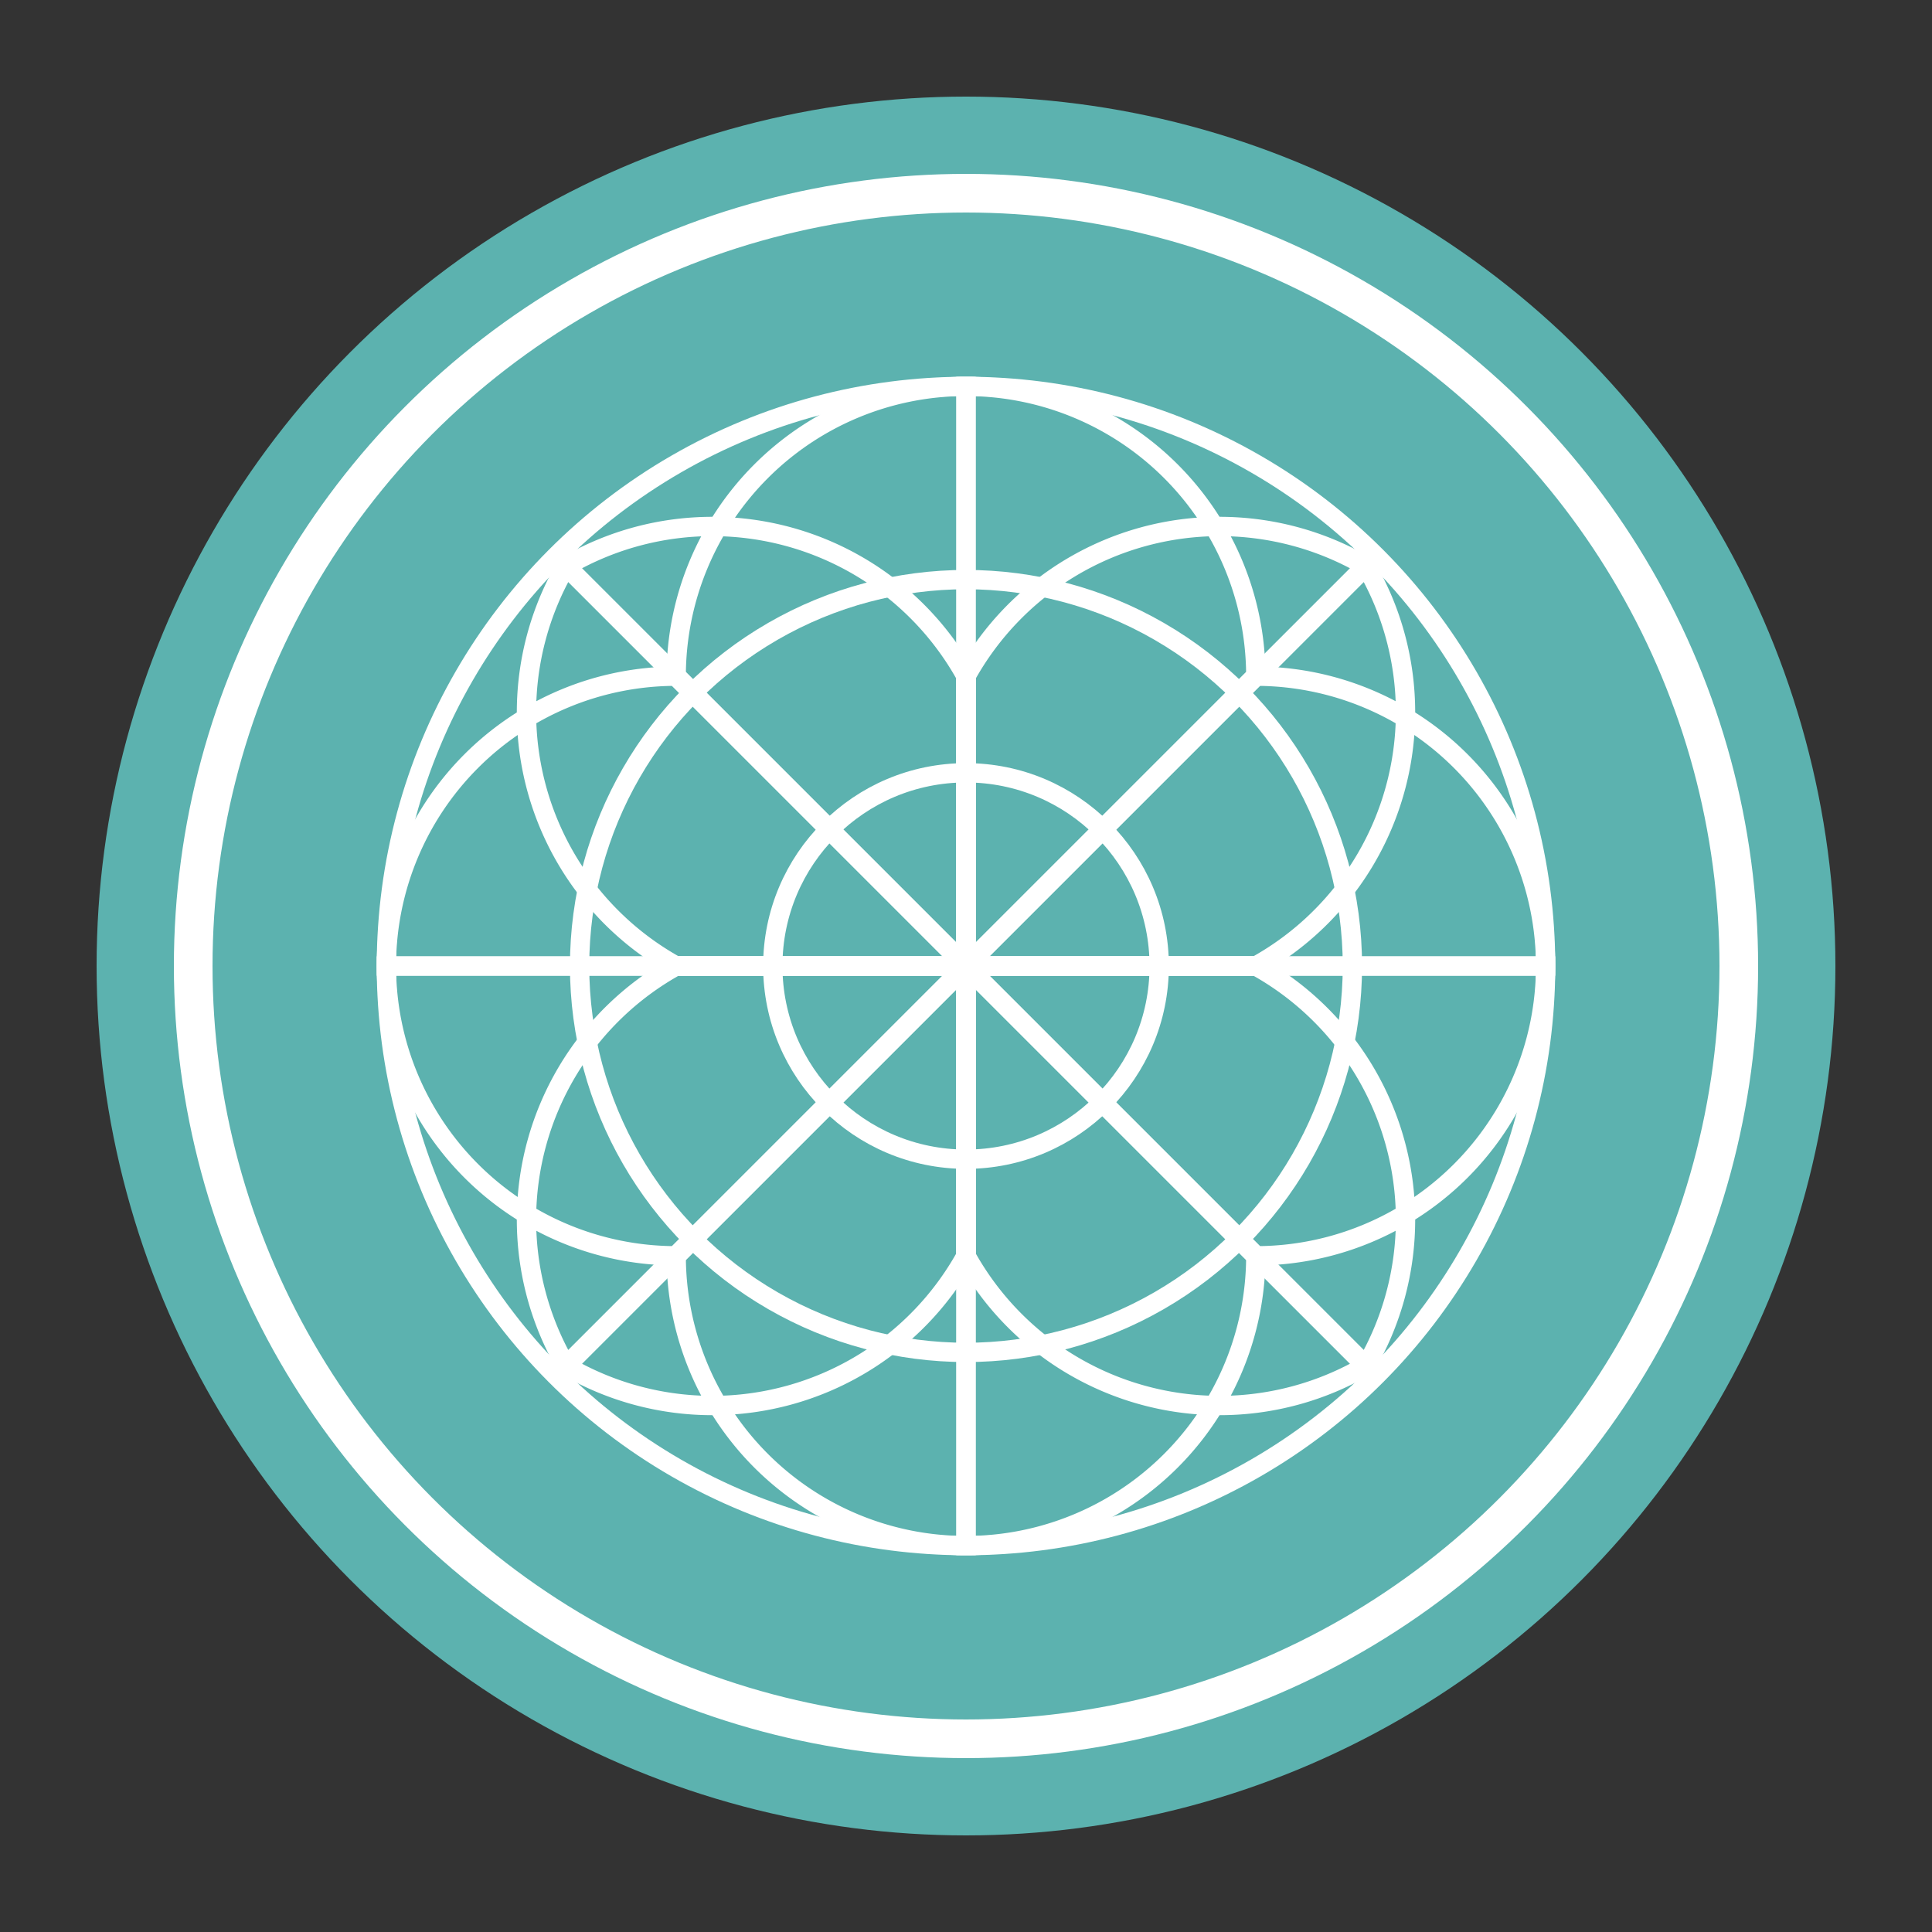 <svg xmlns="http://www.w3.org/2000/svg" viewBox="0 0 100 100">
  <rect x="0" y="0" width="100" height="100" fill="#333333" stroke="none"/>
  <circle cx="50" cy="50" r="45" fill="#5cb2af" />
  <circle cx="50" cy="50" r="40" fill="none" stroke="#ffffff" stroke-width="2" />
  <circle cx="50" cy="50" r="30" fill="none" stroke="#ffffff" stroke-width="1" />
  <circle cx="50" cy="50" r="20" fill="none" stroke="#ffffff" stroke-width="1" />
  <circle cx="50" cy="50" r="10" fill="none" stroke="#ffffff" stroke-width="1" />
  
  <!-- Mandala petals -->
  <g fill="none" stroke="#ffffff" stroke-width="1">
    <!-- Inner petals -->
    <path d="M50,50 L50,20 A15,15 0 0,1 65,35 Z" />
    <path d="M50,50 L50,20 A15,15 0 0,0 35,35 Z" />
    <path d="M50,50 L50,80 A15,15 0 0,0 65,65 Z" />
    <path d="M50,50 L50,80 A15,15 0 0,1 35,65 Z" />
    <path d="M50,50 L20,50 A15,15 0 0,0 35,65 Z" />
    <path d="M50,50 L20,50 A15,15 0 0,1 35,35 Z" />
    <path d="M50,50 L80,50 A15,15 0 0,1 65,65 Z" />
    <path d="M50,50 L80,50 A15,15 0 0,0 65,35 Z" />

    <!-- Diagonal petals -->
    <path d="M50,50 L29.3,29.3 A15,15 0 0,0 35,50 Z" />
    <path d="M50,50 L29.3,29.3 A15,15 0 0,1 50,35 Z" />
    <path d="M50,50 L70.7,29.3 A15,15 0 0,0 50,35 Z" />
    <path d="M50,50 L70.7,29.3 A15,15 0 0,1 65,50 Z" />
    <path d="M50,50 L70.7,70.7 A15,15 0 0,0 65,50 Z" />
    <path d="M50,50 L70.7,70.7 A15,15 0 0,1 50,65 Z" />
    <path d="M50,50 L29.3,70.7 A15,15 0 0,0 50,65 Z" />
    <path d="M50,50 L29.3,70.7 A15,15 0 0,1 35,50 Z" />
  </g>
</svg>